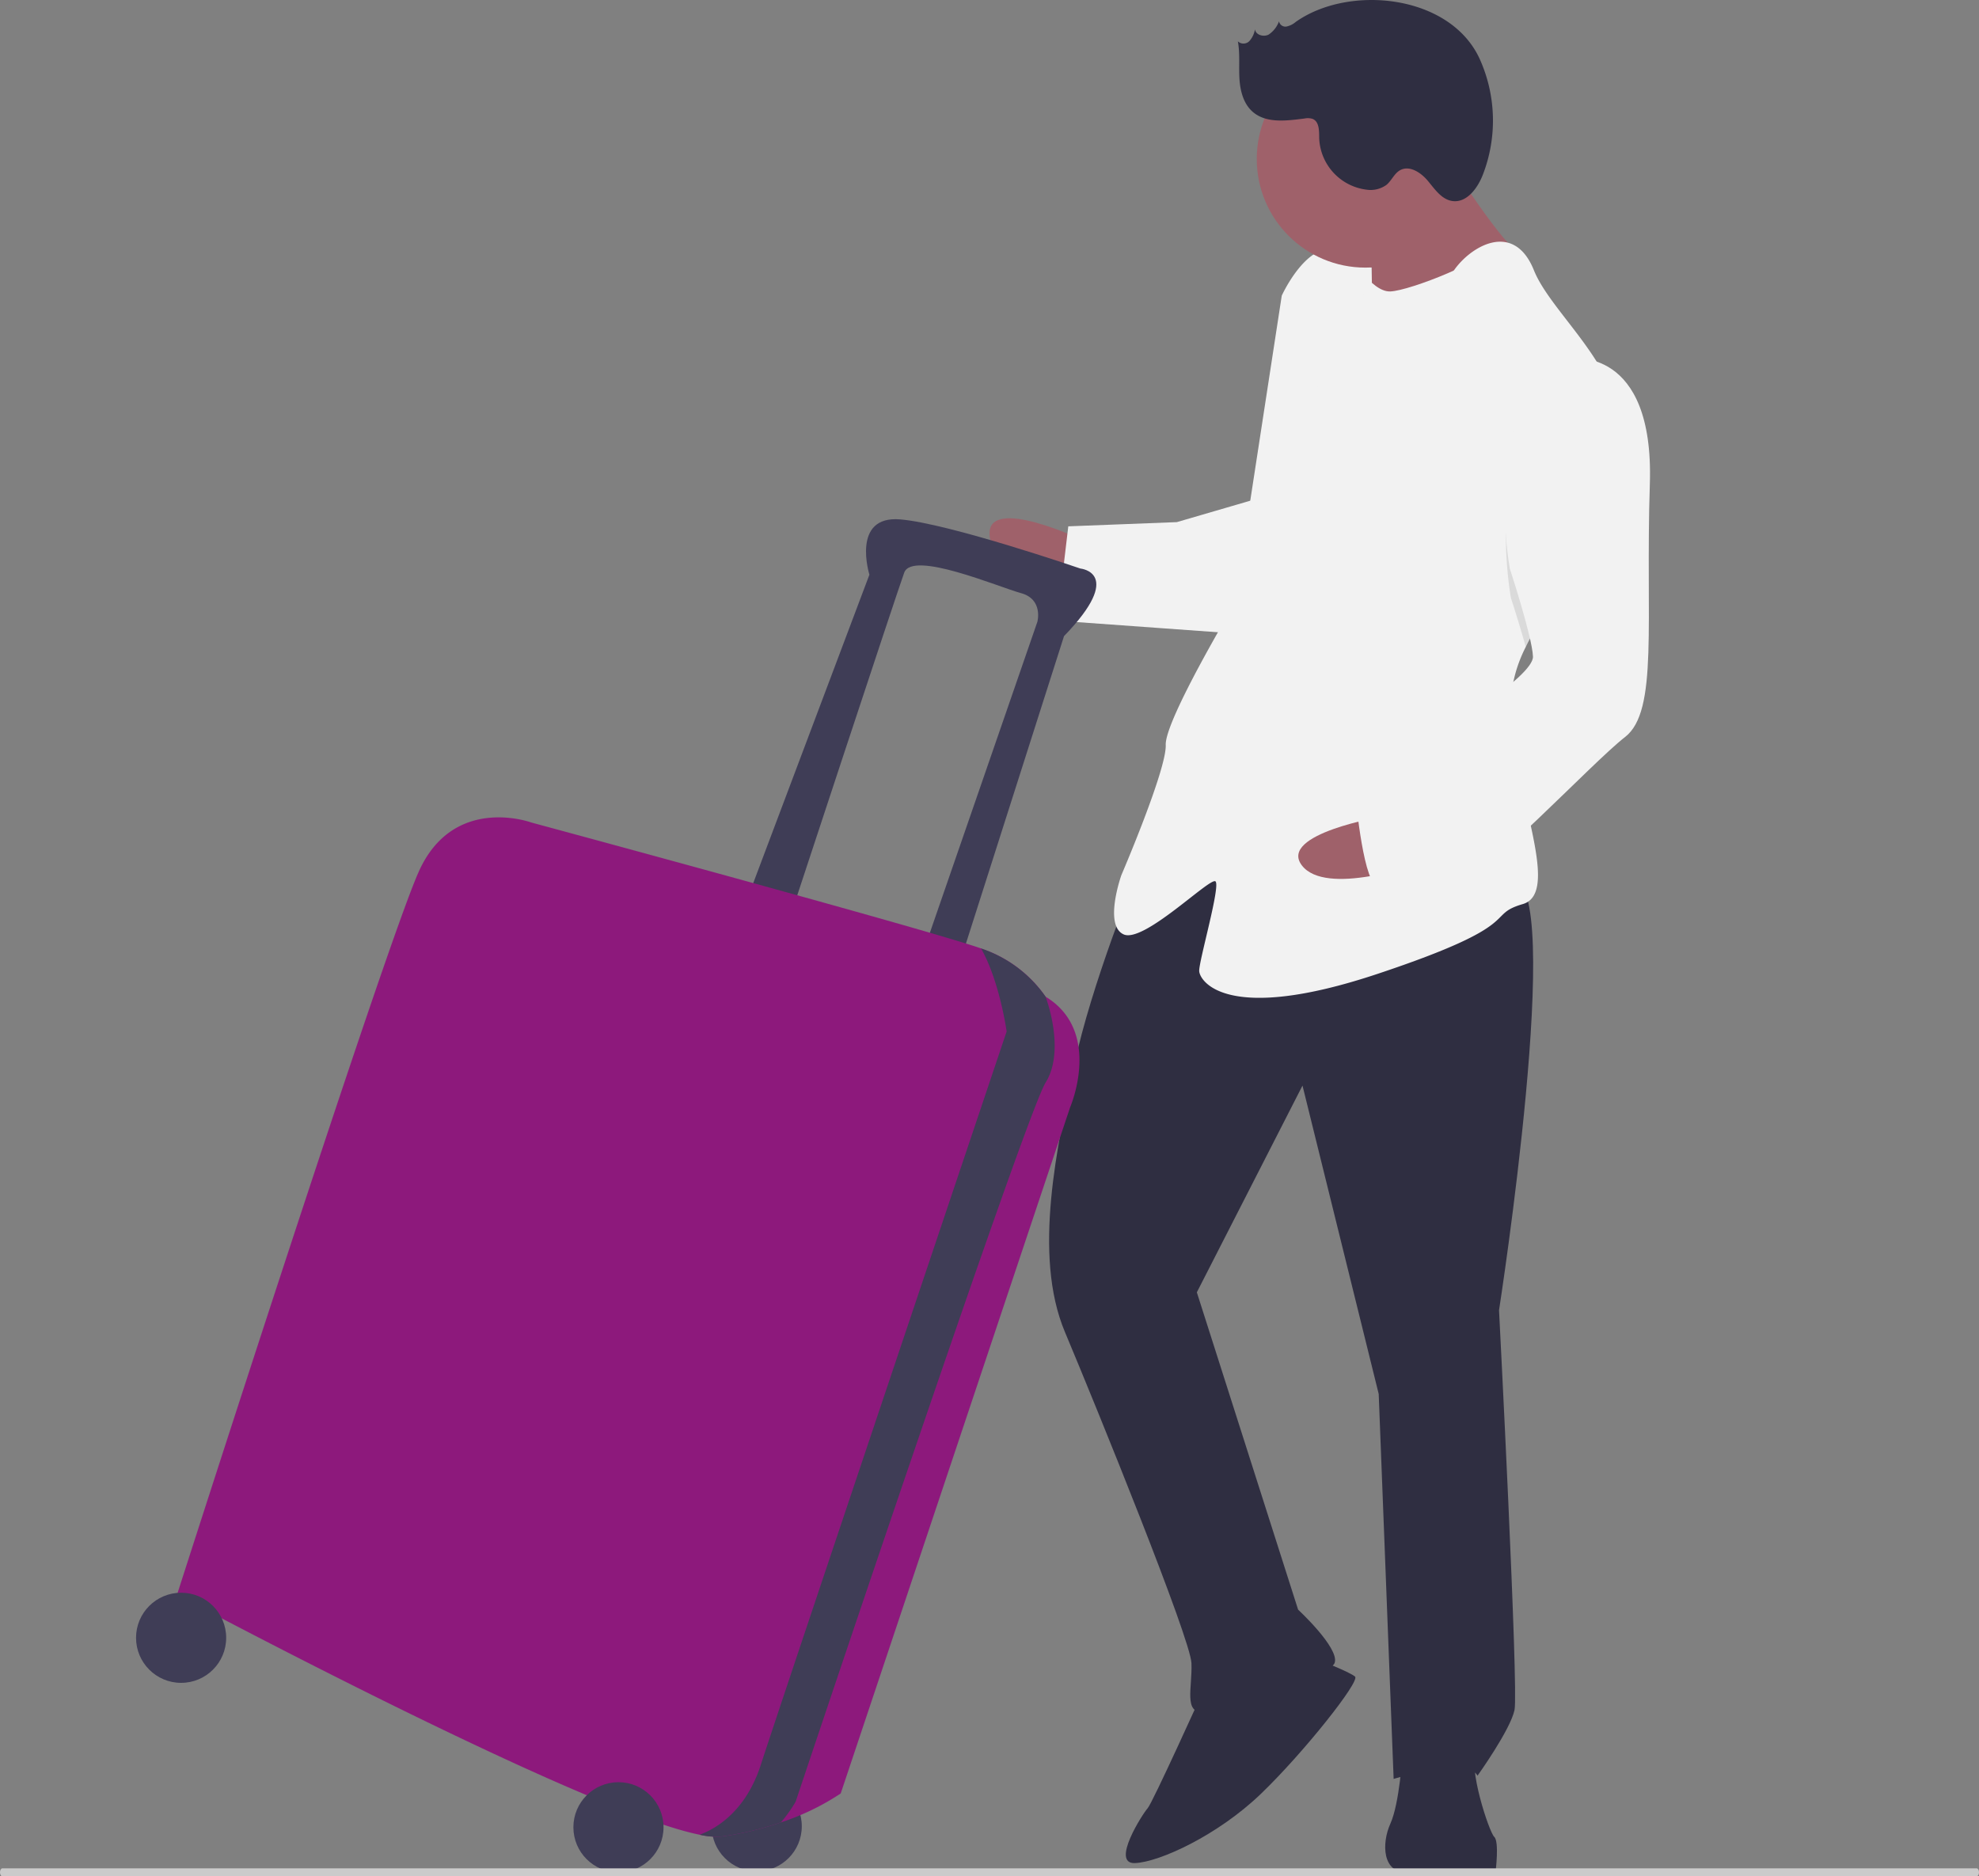 <svg xmlns="http://www.w3.org/2000/svg" width="638.584" height="605.474" viewBox="0 0 638.584 605.474" xmlns:xlink="http://www.w3.org/1999/xlink" role="img" artist="Katerina Limpitsouni" source="https://undraw.co/"><rect x="0" y="0" width="638.584" height="605.474" fill="#808080" stroke="none"/><g transform="translate(-633.764 -401.46)"><g transform="translate(953.056 401.46)"><path d="M339.9,485.659s-30.874-14.751-30.38-2.012,31.121,21.121,31.121,21.121Z" transform="translate(-309.511 -311.222)" fill="#9f616a"/><path d="M224.961,571.962S210.4,607.614,205.014,633.34s-13.578,61.13-3.035,86.239,40.517,98.9,40.825,106.866-2.567,16.048,3.8,15.8,41.033-11.16,42.44-16-11.826-17.085-11.826-17.085l-32.678-102.4,34.094-66.711,24.592,99.521,4.817,124.211s23.64-7.3,27.071-1.05c0,0,10.591-14.764,11.937-21.2s-5-128.988-5-128.988,21.7-139.593,4.182-138.914S260.105,532.323,224.961,571.962Z" transform="translate(-177.637 -289.734)" fill="#2f2e41"/><path d="M266.378,776.638s-16.158,35.713-17.689,37.367-12.06,18.011-4.1,17.7,26.763-9.012,40.6-22.307,32.083-36.331,30.429-37.861-12.987-5.876-12.987-5.876Z" transform="translate(-197.656 -230.495)" fill="#2f2e41"/><path d="M211.593,790.338s-.975,15.986-3.913,22.479-2.567,16.048,5.395,15.739,28.54-.284,28.54-.284,1.222-9.616-.432-11.147-8.7-22.813-5.7-27.714S211.593,790.338,211.593,790.338Z" transform="translate(-78.308 -224.371)" fill="#2f2e41"/><path d="M224.155,384.75s16.974,26.454,23.591,32.577-12,19.6-12,19.6l-33.318,4.482s.419-30.318-1.3-33.441S224.155,384.75,224.155,384.75Z" transform="translate(-79.091 -337.564)" fill="#9f616a"/><path d="M227.955,412.509s6.864,12.493,13.234,12.246,31.85-10.322,33.257-15.161,18.38,30.7,18.38,30.7l-80.62,141.878-19.665-13.591,9.528-83.3,7.826-44.959Z" transform="translate(-111.85 -330.708)" fill="#f2f2f2"/><path d="M305.723,539.579a44.614,44.614,0,0,0-4.946,20.925c.012.319.025.637.053.955.763,14.739,6.192,31.784,8.14,44.18,1.413,8.892,1.011,15.383-4.193,16.908-12.616,3.679,1.839,6.308-46.971,22.554s-57.328,2.223-57.451-.962,6.912-27.38,5.258-28.911-23.146,20.036-29.639,17.1-.741-19.109-.741-19.109,14.628-34.059,14.319-42.021,22.158-45.515,22.158-45.515l15.281-99.473s5.876-12.987,13.776-14.888c4.977-1.034,10.924,3.087,15.219,5.808l.086,4.9L242,443.17l-13.948,51.576,2.333,19.048s16.22-34.121,26.873-47.292,33.366-44.355,33.366-44.355-5.7,8.088-9.7,2.741c-4-5.363,18.617-28.835,27.444-6.85,4.678,11.652,21.356,25.718,26.114,41.9,4.24,14.333,6.243,27.731,2.042,35.39C330.105,507.023,313.956,522.4,305.723,539.579Z" transform="translate(-132.687 -330.803)" fill="#f2f2f2"/><path d="M210.1,484.973c-6.42,11.7-22.569,27.078-30.8,44.255-2.15-7.747-4.774-15.763-4.774-15.763s-10.062-53.835,19.7-67.747a19.919,19.919,0,0,1,13.834,3.865C212.295,463.916,214.3,477.315,210.1,484.973Z" transform="translate(-6.259 -320.453)" opacity="0.1" style="isolation:isolate"/><path d="M328.865,473.692l-25.232,7.358L268.6,482.408,265,512.85,322.57,517S336.951,476.568,328.865,473.692Z" transform="translate(-243.176 -312.564)" fill="#f2f2f2"/><path d="M252.977,553.589s-33.756,5.6-26.051,15.758,37.608-.521,37.608-.521Z" transform="translate(-126.144 -290.106)" fill="#9f616a"/><path d="M236.9,438.263s26.948-4.235,25.492,40.477,2.841,73.252-8,81.647-46.044,46.441-54.006,46.75-20.764-.79-25.479.988-7.481-28.417-7.481-28.417,2.814-9.678,15.369-14.95,42.131-23.962,41.884-30.331S217.2,506.01,217.2,506.01,207.142,452.176,236.9,438.263Z" transform="translate(-49.313 -322.552)" fill="#f2f2f2"/><ellipse cx="35.06" cy="35.06" rx="35.06" ry="35.06" transform="translate(86.241 16.238)" fill="#9f616a"/><path d="M226.526,350.287a6.77,6.77,0,0,1-2.948,1.479,2.1,2.1,0,0,1-2.438-1.689,8.741,8.741,0,0,1-3.345,4.29c-1.638.854-4.17.138-4.406-1.694a7.729,7.729,0,0,1-1.779,3.755,2.665,2.665,0,0,1-3.746.125c.717,3.92.275,7.95.5,11.929s1.286,8.2,4.292,10.812c4.383,3.815,10.975,2.873,16.741,2.151a5.082,5.082,0,0,1,2.623.144c2.159.92,2.061,3.925,2.09,6.272a17.426,17.426,0,0,0,15.259,16.548,8.736,8.736,0,0,0,6.492-1.584c1.637-1.388,2.473-3.649,4.349-4.692,3.051-1.7,6.752.777,8.983,3.462s4.43,5.988,7.886,6.479c4.571.65,8.052-4.008,9.761-8.3a48.372,48.372,0,0,0-.961-37.586C276.335,341.386,243.731,338.1,226.526,350.287Z" transform="translate(-127.72 -343.206)" fill="#2f2e41"/></g><g transform="translate(677.663 568.998)"><circle cx="14.542" cy="14.542" r="14.542" transform="translate(185.74 407.241)" fill="#3f3d56"/><path d="M443.733,584.094S478.1,479.656,480.749,472.385s30.406,4.627,37.677,6.61,5.288,9.254,5.288,9.254L486.7,595.331l11.237,5.288,34.372-107.743c19.83-20.491,5.288-21.813,5.288-21.813s-42.3-14.542-58.168-15.864-9.915,17.847-9.915,17.847L431.174,574.84Z" transform="translate(-232.874 -455.134)" fill="#3f3d56"/><path d="M603.231,569.243l-.007-.007a41.219,41.219,0,0,0-19.823-15.2q-.426-.159-.991-.357c-18.21-6.365-145.089-40.625-145.089-40.625S412.2,503.8,400.965,528.923s-78,233.333-78,233.333,130.574,69.828,168.641,77.429a22.99,22.99,0,0,0,7.185.568,101.312,101.312,0,0,0,19.017-4.541,79.6,79.6,0,0,0,19.321-9.34l74.032-221.435S621.739,580.481,603.231,569.243Z" transform="translate(-309.748 -415.165)" fill="#8d197c"/><path d="M533.185,551.678l-.007-.007a41.223,41.223,0,0,0-19.824-15.2q-.426-.159-.991-.357c5.989,10.5,8.263,26.8,8.263,26.8s-72.71,216.147-79.32,236.638c-5.037,15.619-15.2,20.927-19.744,22.566a22.989,22.989,0,0,0,7.185.568,101.3,101.3,0,0,0,19.017-4.541,42.3,42.3,0,0,0,4.779-6.7s74.032-221.435,80.642-232.011S533.185,551.678,533.185,551.678Z" transform="translate(-239.702 -397.6)" fill="#3f3d56"/><circle cx="14.542" cy="14.542" r="14.542" transform="translate(141.123 407.571)" fill="#3f3d56"/><circle cx="14.542" cy="14.542" r="14.542" transform="translate(0 346.429)" fill="#3f3d56"/></g><path d="M175,709.7c0-.708.336-1.281.751-1.281H812.833c.415,0,.751.574.751,1.281s-.336,1.281-.751,1.281H175.751C175.336,710.985,175,710.411,175,709.7Z" transform="translate(458.764 295.95)" fill="#cbcbcb"/></g></svg>